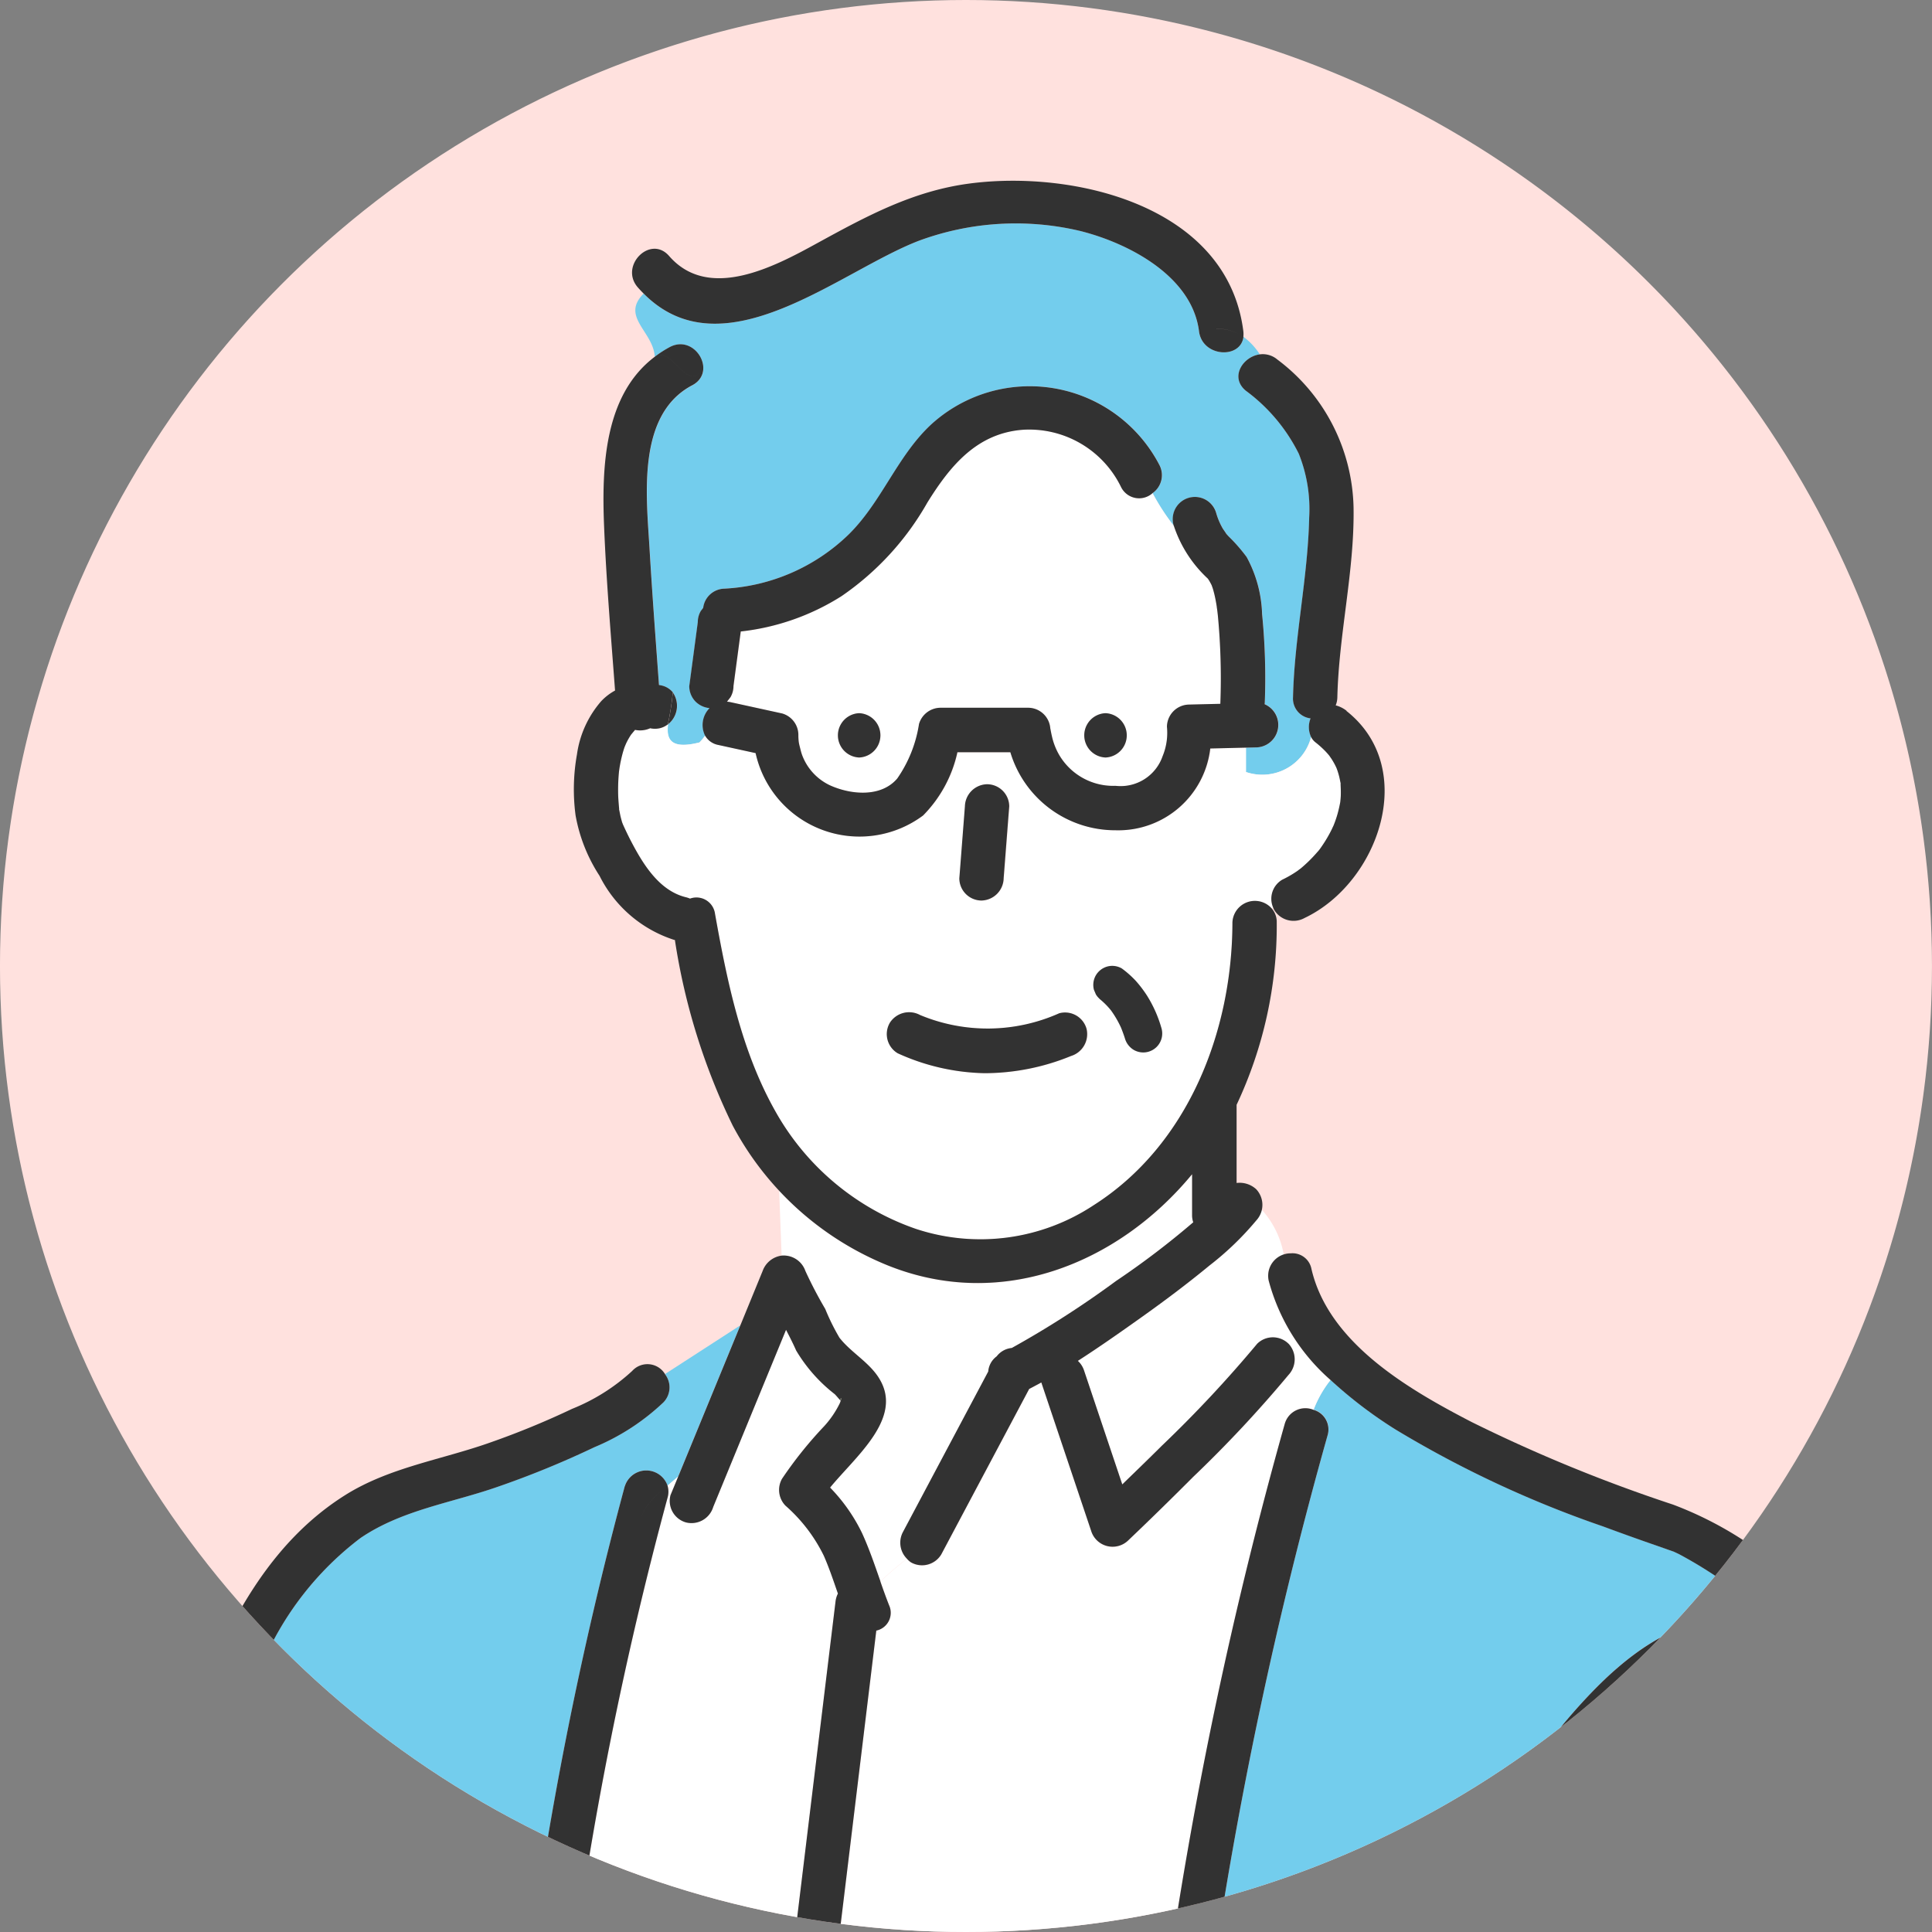 <svg xmlns="http://www.w3.org/2000/svg" xmlns:xlink="http://www.w3.org/1999/xlink" width="100" height="100" viewBox="0 0 100 100">
  <rect x="0" y="0" width="100" height="100" fill="#808080" stroke="none"/>
  <defs>
    <clipPath id="clip-path">
      <circle id="楕円形_366" data-name="楕円形 366" cx="50" cy="50" r="50" fill="none"/>
    </clipPath>
  </defs>
  <g id="グループ_1900" data-name="グループ 1900" transform="translate(20035 -325)">
    <g id="グループ_1892" data-name="グループ 1892" transform="translate(-20234.012 325)">
      <g id="グループ_1804" data-name="グループ 1804" transform="translate(199.011 0)" clip-path="url(#clip-path)">
        <path id="パス_3239" data-name="パス 3239" d="M199.011,50a50,50,0,1,1,50,50,50,50,0,0,1-50-50" transform="translate(-199.011 0)" fill="#ffe1de"/>
        <path id="パス_3240" data-name="パス 3240" d="M255.928,94.778c.06-.206-.053-.109,0,0" transform="translate(-212.407 -22.284)" fill="#6ec878"/>
        <path id="パス_3241" data-name="パス 3241" d="M253.118,84.5a21.575,21.575,0,0,0,1.026,1.964,11.254,11.254,0,0,0,.737,1.489c.677.864,1.746,1.366,2.215,2.406.874,1.938-1.434,3.8-2.7,5.349a8.941,8.941,0,0,1,1.661,2.372c.368.805.652,1.646.945,2.483.456-.424.914-.817,1.37-1.17a1.175,1.175,0,0,1-.2-1.375l.594-1.118,3.821-7.191a1.08,1.08,0,0,1,.437-.785,1.115,1.115,0,0,1,.781-.433,50.049,50.049,0,0,0,5.393-3.464,42.909,42.909,0,0,0,4-3.042,1.1,1.1,0,0,1-.06-.336V79.5c-3.851,4.669-9.99,7.132-15.919,4.651a15.826,15.826,0,0,1-5.458-3.8l.126,3.356a1.186,1.186,0,0,1,1.226.793" transform="translate(-211.43 -18.716)" fill="#fff"/>
        <path id="パス_3242" data-name="パス 3242" d="M286.982,96.3a222.257,222.257,0,0,0-6.065,28.647q-.046.3-.093.6h33.886q-.008-.3-.016-.6a54.778,54.778,0,0,0-1.739-12.681c-.285-1.08-.538-2.168-.818-3.248-.428-1.655-1.914-2.983-3.173-4.038a22.553,22.553,0,0,0-3.788-2.551c-.035-.019-.2-.092-.252-.118l-.3-.108-.929-.326q-1.231-.434-2.454-.884a55.84,55.84,0,0,1-10.744-5.02,22.874,22.874,0,0,1-3.353-2.556,5.787,5.787,0,0,0-.878,1.54,1.056,1.056,0,0,1,.72,1.341m5.644,25.524c2.161-4.3,4.6-8.651,7.949-12.154,1.85-1.937,4.156-3.721,6.912-3.958,1.473-.126,1.46,2.168,0,2.294l-.121.009-.034.006c-.126.022-.252.047-.377.076a6.334,6.334,0,0,0-.678.2,7.049,7.049,0,0,0-1.254.625,14.485,14.485,0,0,0-3.06,2.617,48.849,48.849,0,0,0-7.356,11.44c-.664,1.32-2.642.158-1.98-1.158" transform="translate(-218.271 -21.993)" fill="#73cded"/>
        <path id="パス_3243" data-name="パス 3243" d="M268.626,32.055a5.287,5.287,0,0,0-5.086-2.966c-2.383.18-3.764,1.874-4.938,3.762a14.552,14.552,0,0,1-4.438,4.853,12.248,12.248,0,0,1-5.214,1.829l-.376,2.824a1.15,1.15,0,0,1-.157.579l-.18.232,0,0a1.343,1.343,0,0,1,.161.019l2.691.589a1.158,1.158,0,0,1,.843,1.106,2.844,2.844,0,0,0,.017.352c.011.07.022.141.041.211.04.15.072.3.122.448a2.815,2.815,0,0,0,1.477,1.614c1.08.48,2.623.619,3.459-.362a6.71,6.71,0,0,0,1.126-2.821,1.166,1.166,0,0,1,1.106-.842h4.557a1.152,1.152,0,0,1,1.129,1.039l0,.015c.027.132.049.265.082.4a3.372,3.372,0,0,0,.393,1.009,3.246,3.246,0,0,0,2.905,1.579,2.3,2.3,0,0,0,2.435-1.534,3.16,3.16,0,0,0,.225-1.525,1.16,1.16,0,0,1,1.147-1.147l1.618-.039c0-.009,0-.017,0-.026a34.32,34.32,0,0,0-.125-4.513c-.011-.1-.022-.2-.034-.3-.005-.037-.021-.162-.027-.193-.034-.22-.075-.44-.128-.658-.023-.095-.049-.19-.078-.284-.008-.024-.05-.137-.057-.162-.037-.076-.078-.151-.121-.226-.024-.04-.05-.078-.077-.116l-.011-.012a6.506,6.506,0,0,1-1.751-2.729,11.5,11.5,0,0,1-1.1-1.694,1.04,1.04,0,0,1-1.633-.31m-13.556,14a1.148,1.148,0,0,1,0-2.294,1.148,1.148,0,0,1,0,2.294m12.751,0a1.148,1.148,0,0,1,0-2.294,1.148,1.148,0,0,1,0,2.294" transform="translate(-210.599 -6.845)" fill="#fff"/>
        <path id="パス_3244" data-name="パス 3244" d="M274.865,84.784c-1.146.946-2.339,1.837-3.55,2.7-1.064.755-2.149,1.52-3.263,2.236a1.159,1.159,0,0,1,.32.495l1.98,5.9c.681-.664,1.367-1.323,2.04-1.994a63.817,63.817,0,0,0,4.943-5.287,1.156,1.156,0,0,1,1.622,0,1.184,1.184,0,0,1,0,1.622,64.065,64.065,0,0,1-4.944,5.286q-1.659,1.657-3.354,3.28a1.161,1.161,0,0,1-1.918-.506l-2.576-7.673c-.209.115-.417.229-.628.336l-.375.707-4.175,7.858a1.159,1.159,0,0,1-1.569.411,1.076,1.076,0,0,1-.214-.193c-.457.352-.914.745-1.371,1.17.144.412.291.824.452,1.23a.942.942,0,0,1-.661,1.315q-1.126,9.281-2.252,18.562-.037.3-.074.6h17.289a1.244,1.244,0,0,1-.013-.425l.027-.179a223.726,223.726,0,0,1,6.159-29.258,1.108,1.108,0,0,1,1.492-.731,5.784,5.784,0,0,1,.878-1.54,10.387,10.387,0,0,1-3.2-5.133,1.119,1.119,0,0,1,.781-1.351,4.7,4.7,0,0,0-1.147-2.34,1.541,1.541,0,0,1-.284.577,15.405,15.405,0,0,1-2.418,2.327" transform="translate(-212.262 -19.276)" fill="#fff"/>
        <path id="パス_3245" data-name="パス 3245" d="M244.972,23.509c-2.879,1.515-2.37,5.731-2.21,8.44.14,2.359.319,4.716.49,7.073.038.008.076.012.115.021a1.063,1.063,0,0,1,.6.355.676.676,0,0,0-.161-.466.676.676,0,0,1,.161.466,1.223,1.223,0,0,1-.258,1.661c-.088.752.115,1.309,1.626.931a2.618,2.618,0,0,0,.3-.364,1.242,1.242,0,0,1,.236-1.414,1.19,1.19,0,0,1-.714-.328,1.138,1.138,0,0,1-.336-.81q.22-1.657.441-3.314a1.14,1.14,0,0,1,.157-.579l.122-.158a1.131,1.131,0,0,1,1.088-.995,9.968,9.968,0,0,0,6.4-2.765c1.732-1.675,2.531-4.064,4.291-5.714a7.565,7.565,0,0,1,11.827,2.064,1.133,1.133,0,0,1-.347,1.468,11.508,11.508,0,0,0,1.1,1.694c0-.013-.011-.024-.015-.037a1.147,1.147,0,0,1,2.212-.61,3.573,3.573,0,0,0,.336.791c.019.033.186.265.17.256.045.053.09.106.138.156a8.62,8.62,0,0,1,.929,1.065,6.566,6.566,0,0,1,.8,2.95,33.687,33.687,0,0,1,.137,4.623.346.346,0,0,1-.005.041,1.164,1.164,0,0,1-.4,2.234l-.58.014v1.262A2.614,2.614,0,0,0,277,41.7a1.209,1.209,0,0,1-.024-.956,1.03,1.03,0,0,1-.908-1.09c.072-3.12.768-6.186.837-9.3a7.707,7.707,0,0,0-.539-3.311,9.058,9.058,0,0,0-2.734-3.255c-.856-.7-.164-1.768.714-1.886a3.518,3.518,0,0,0-.849-.911c-.132,1.167-2.126,1.059-2.3-.285-.359-2.86-3.654-4.565-6.145-5.191a14.469,14.469,0,0,0-8.352.508c-4.1,1.57-10.115,6.9-14.247,2.734-1.209,1.208.508,1.961.576,3.275a5.679,5.679,0,0,1,.783-.505c1.307-.688,2.464,1.293,1.158,1.98" transform="translate(-209.137 -3.561)" fill="#73cded"/>
        <path id="パス_3246" data-name="パス 3246" d="M242.518,49.245a1.272,1.272,0,0,1-.785.085h0a.723.723,0,0,1-.058.071c-.023.026-.109.132-.144.174a3.662,3.662,0,0,0-.249.436c-.024.06-.087.209-.1.239-.032.1-.062.193-.089.292a7.037,7.037,0,0,0-.164.775c-.008.064-.026.19-.028.218-.012.124-.021.248-.028.372q-.022.39-.011.781c.006.245.03.486.05.729,0,.021,0,.033,0,.043s.011.05.021.093c.017.08.03.161.048.242.023.1.05.193.076.29.011.038.041.114.06.159.132.287.266.573.413.853.626,1.2,1.466,2.565,2.85,2.9a1.3,1.3,0,0,1,.2.069.969.969,0,0,1,1.294.782c.624,3.483,1.355,7.078,3.107,10.193a13.327,13.327,0,0,0,7.3,6.12,10.627,10.627,0,0,0,9.192-1.229c4.9-3.115,7.174-9.018,7.182-14.633a1.164,1.164,0,0,1,2.041-.719l.074-.069a1.144,1.144,0,0,1,.472-1.432,5.736,5.736,0,0,0,.549-.3c.09-.056.178-.114.265-.174.008-.005.109-.084.146-.11a7.407,7.407,0,0,0,.854-.843c.033-.038.065-.077.1-.116.054-.073.106-.147.158-.222q.187-.273.347-.563c.053-.1.1-.194.152-.294,0-.005.059-.128.082-.175q.1-.253.183-.515c.063-.207.111-.416.154-.628.007-.037.014-.082.018-.111.009-.089.018-.179.022-.269.011-.21,0-.418-.009-.628,0-.028,0-.042,0-.058s-.006-.027-.011-.05c-.022-.1-.04-.2-.066-.306-.021-.085-.047-.168-.073-.251-.008-.025-.06-.158-.078-.208l-.075-.151c-.051-.1-.105-.189-.164-.28-.011-.018-.1-.14-.112-.164-.062-.076-.127-.151-.193-.221a5.162,5.162,0,0,0-.537-.482.82.82,0,0,1-.22-.275,2.614,2.614,0,0,1-3.376,1.82V50.243l-1.834.044a4.789,4.789,0,0,1-4.9,4.233,5.667,5.667,0,0,1-5.448-4.038h-2.74a6.682,6.682,0,0,1-1.777,3.272,5.506,5.506,0,0,1-8.669-3.228l-1.929-.422a1,1,0,0,1-.691-.492,2.556,2.556,0,0,1-.3.364c-1.512.378-1.715-.179-1.627-.931a1.083,1.083,0,0,1-.911.2m16.036,7.3q.125-1.629.252-3.257a1.175,1.175,0,0,1,1.147-1.147,1.152,1.152,0,0,1,1.147,1.147c-.012.156-.024.313-.036.469l-.252,3.257a1.175,1.175,0,0,1-1.147,1.147,1.153,1.153,0,0,1-1.147-1.147l.037-.469m-3.636,7.953a1.183,1.183,0,0,1,1.569-.411,9.087,9.087,0,0,0,7.205-.091,1.155,1.155,0,0,1,1.411.8,1.183,1.183,0,0,1-.8,1.411,11.833,11.833,0,0,1-4.479.891,11.331,11.331,0,0,1-4.494-1.031,1.156,1.156,0,0,1-.411-1.569" transform="translate(-208.862 -11.546)" fill="#fff"/>
        <path id="パス_3247" data-name="パス 3247" d="M239.568,89.721l-3.9,2.522a1.113,1.113,0,0,1-.08,1.461,11.7,11.7,0,0,1-3.571,2.32,48.494,48.494,0,0,1-4.979,2.041c-2.411.848-4.982,1.2-7.132,2.662a16.073,16.073,0,0,0-5.084,6.526c-2.592,5.377-3.86,11.287-6.067,16.826-.08.2-.165.4-.245.6h19.847c.028-.2.054-.4.081-.6a196.068,196.068,0,0,1,5.153-26.039,1.163,1.163,0,0,1,2.207-.024c.184-.154.37-.311.552-.472l3.216-7.824" transform="translate(-201.248 -21.122)" fill="#73cded"/>
        <path id="パス_3248" data-name="パス 3248" d="M250.714,95.026a5.005,5.005,0,0,0,.821-1.2c.023-.054.038-.1.05-.134-.1-.107-.2-.233-.308-.339a8.137,8.137,0,0,1-2-2.263c-.162-.363-.34-.717-.523-1.068l-3.769,9.167a1.174,1.174,0,0,1-1.411.8,1.154,1.154,0,0,1-.8-1.411l.4-.966c-.182.161-.368.317-.552.471a1.1,1.1,0,0,1,0,.634,192.279,192.279,0,0,0-5.069,25.429c-.028.2-.054.4-.082.6h11.337l.073-.6,2.436-20.077a1.238,1.238,0,0,1,.122-.4c-.226-.659-.448-1.32-.728-1.956a8.257,8.257,0,0,0-1.985-2.6,1.169,1.169,0,0,1-.18-1.39,20.97,20.97,0,0,1,2.168-2.707" transform="translate(-208.065 -21.193)" fill="#fff"/>
        <path id="パス_3249" data-name="パス 3249" d="M266.248,57.962q.126-1.629.252-3.256l.037-.469a1.152,1.152,0,0,0-1.147-1.147,1.175,1.175,0,0,0-1.147,1.147q-.126,1.627-.252,3.256l-.037.469a1.153,1.153,0,0,0,1.147,1.147,1.175,1.175,0,0,0,1.147-1.147" transform="translate(-214.299 -12.498)" fill="#323232"/>
        <path id="パス_3250" data-name="パス 3250" d="M259.2,69.078a1.156,1.156,0,0,0,.411,1.569,11.33,11.33,0,0,0,4.494,1.031,11.833,11.833,0,0,0,4.479-.891,1.183,1.183,0,0,0,.8-1.411,1.155,1.155,0,0,0-1.411-.8,9.087,9.087,0,0,1-7.205.091,1.183,1.183,0,0,0-1.569.411" transform="translate(-213.146 -16.13)" fill="#323232"/>
        <path id="パス_3251" data-name="パス 3251" d="M256.834,48.28a1.148,1.148,0,0,0,0,2.294,1.148,1.148,0,0,0,0-2.294" transform="translate(-212.363 -11.366)" fill="#323232"/>
        <path id="パス_3252" data-name="パス 3252" d="M273.511,48.28a1.148,1.148,0,0,0,0,2.294,1.148,1.148,0,0,0,0-2.294" transform="translate(-216.289 -11.366)" fill="#323232"/>
        <path id="パス_3253" data-name="パス 3253" d="M244.223,48.533a1.223,1.223,0,0,0,.258-1.661,13.507,13.507,0,0,1-.258,1.661" transform="translate(-209.655 -11.034)" fill="#323232"/>
        <path id="パス_3254" data-name="パス 3254" d="M274.853,75.04a1.155,1.155,0,0,0-1.622,0,64.065,64.065,0,0,1-4.943,5.286c-.673.672-1.359,1.331-2.04,1.994q-.99-2.947-1.98-5.9a1.153,1.153,0,0,0-.32-.494c1.114-.716,2.2-1.481,3.263-2.236,1.212-.861,2.4-1.752,3.55-2.7a15.4,15.4,0,0,0,2.418-2.327,1.184,1.184,0,0,0,0-1.622,1.269,1.269,0,0,0-1.014-.323V62.688l0-.015a21.775,21.775,0,0,0,2.078-9.437,1.068,1.068,0,0,0-.253-.719c-.449.421-.9,1.025-1.346.576.449.449.9-.154,1.346-.576a1.164,1.164,0,0,0-2.041.719c-.008,5.615-2.285,11.518-7.182,14.633a10.627,10.627,0,0,1-9.192,1.229,13.325,13.325,0,0,1-7.3-6.12c-1.752-3.116-2.483-6.711-3.107-10.193A.97.97,0,0,0,243.873,52a1.3,1.3,0,0,0-.2-.068c-1.384-.331-2.224-1.7-2.85-2.9-.147-.28-.281-.566-.413-.853-.018-.045-.049-.121-.06-.159-.026-.1-.054-.192-.076-.29-.018-.08-.032-.161-.049-.242-.008-.043-.015-.072-.02-.093s0-.021,0-.043c-.02-.243-.044-.486-.05-.729q-.01-.391.011-.781c.007-.124.016-.248.028-.372,0-.028.02-.154.028-.218a7.275,7.275,0,0,1,.165-.775c.028-.1.057-.195.089-.291.01-.03.073-.18.1-.239a3.6,3.6,0,0,1,.249-.436c.036-.041.121-.148.145-.174a.721.721,0,0,0,.058-.071h0a1.276,1.276,0,0,0,.785-.085,1.084,1.084,0,0,0,.912-.2,13.523,13.523,0,0,0,.258-1.661,1.059,1.059,0,0,0-.6-.356c-.038-.009-.077-.013-.115-.021-.172-2.357-.35-4.714-.49-7.073-.161-2.709-.669-6.926,2.21-8.44,1.307-.687.148-2.668-1.158-1.98a5.674,5.674,0,0,0-.782.505c0,.026.007.05.007.077.765-.765,1.529,1.529,2.294.765-.765.765-1.529-1.529-2.294-.765,0-.027-.006-.051-.007-.077-2.619,1.976-2.747,5.7-2.621,8.788.115,2.83.356,5.66.567,8.487a2.89,2.89,0,0,0-.713.547,5.31,5.31,0,0,0-1.258,2.755,10.225,10.225,0,0,0-.073,3.155,8.419,8.419,0,0,0,1.241,3.133,6.565,6.565,0,0,0,3.87,3.319c.011,0,.02,0,.03,0a33.276,33.276,0,0,0,2.993,9.609,15.752,15.752,0,0,0,2.4,3.368l-.05-1.353.05,1.353a15.818,15.818,0,0,0,5.458,3.8c5.929,2.48,12.067.018,15.919-4.651v2.151a1.1,1.1,0,0,0,.06.337,42.908,42.908,0,0,1-4,3.042,50.049,50.049,0,0,1-5.393,3.464,1.115,1.115,0,0,0-.781.433,1.08,1.08,0,0,0-.437.785q-1.911,3.594-3.821,7.19l-.594,1.118a1.175,1.175,0,0,0,.2,1.376,9.324,9.324,0,0,1,1.486-.963,9.324,9.324,0,0,0-1.486.963,1.079,1.079,0,0,0,.214.193,1.161,1.161,0,0,0,1.57-.411l4.175-7.858q.188-.353.375-.706c.211-.109.42-.222.628-.336l2.577,7.673a1.161,1.161,0,0,0,1.917.506q1.7-1.619,3.355-3.281a63.823,63.823,0,0,0,4.943-5.286,1.183,1.183,0,0,0,0-1.622" transform="translate(-208.158 -5.488)" fill="#323232"/>
        <path id="パス_3255" data-name="パス 3255" d="M288.451,42.437a1.514,1.514,0,0,0-.567-.283,1.157,1.157,0,0,0,.086-.416c.076-3.286.893-6.543.839-9.826a9.822,9.822,0,0,0-3.947-7.661,1.166,1.166,0,0,0-.908-.265,4.65,4.65,0,0,0,1.57,1.737,4.65,4.65,0,0,1-1.57-1.737c-.879.118-1.57,1.191-.715,1.886a9.057,9.057,0,0,1,2.734,3.255,7.7,7.7,0,0,1,.539,3.311c-.069,3.113-.765,6.179-.837,9.3a1.031,1.031,0,0,0,.908,1.09,1.209,1.209,0,0,0,.024.956,8.046,8.046,0,0,0,.447-2.768,8.046,8.046,0,0,1-.447,2.768.82.82,0,0,0,.22.275,5.082,5.082,0,0,1,.536.482c.067.071.132.145.194.221.014.024.1.147.112.164q.087.136.164.28c.007.014.05.1.075.151s.07.183.078.208c.027.083.051.167.073.251.026.1.044.2.066.306.005.024.008.035.012.05s0,.03,0,.058c.008.21.02.418.009.629q-.008.134-.023.268c0,.029-.011.073-.018.111-.042.212-.09.421-.153.628q-.079.261-.183.515c-.023.047-.08.17-.082.175-.049.1-.1.2-.153.294q-.159.29-.346.563c-.051.075-.1.149-.158.222-.031.039-.063.078-.1.116a7.416,7.416,0,0,1-.855.843c-.036.026-.138.1-.145.11-.086.06-.175.118-.265.174a5.742,5.742,0,0,1-.549.3,1.144,1.144,0,0,0-.473,1.433c.291-.258.583-.412.874-.121-.291-.291-.583-.138-.874.121a.981.981,0,0,0,.061.136,1.172,1.172,0,0,0,1.569.412c3.835-1.82,5.922-7.753,2.168-10.716" transform="translate(-218.748 -5.644)" fill="#323232"/>
        <path id="パス_3256" data-name="パス 3256" d="M272.04,19.9a2.353,2.353,0,0,1,1.4.41,1.22,1.22,0,0,0,0-.284c-.817-6.493-8.767-8.368-14.2-7.641-2.924.391-5.314,1.692-7.867,3.089-2.2,1.207-5.6,3.02-7.655.658-.97-1.116-2.587.512-1.622,1.622.1.115.2.219.305.323a3.714,3.714,0,0,1,.583-.47,3.714,3.714,0,0,0-.583.47c4.133,4.168,10.146-1.164,14.247-2.734A14.453,14.453,0,0,1,265,14.838c2.491.625,5.786,2.33,6.146,5.191.169,1.343,2.163,1.452,2.3.284a2.353,2.353,0,0,0-1.4-.41" transform="translate(-209.084 -2.882)" fill="#323232"/>
        <path id="パス_3257" data-name="パス 3257" d="M275.456,42.6c0-.015,0-.027.005-.041a33.555,33.555,0,0,0-.138-4.623,6.561,6.561,0,0,0-.8-2.951,8.664,8.664,0,0,0-.929-1.064c-.047-.051-.093-.1-.138-.156.015.008-.151-.223-.17-.256a3.554,3.554,0,0,1-.336-.791,1.147,1.147,0,1,0-2.212.609c0,.014.011.025.015.038a2.331,2.331,0,0,0,.664.51,2.331,2.331,0,0,1-.664-.51,6.506,6.506,0,0,0,1.751,2.729l.011.012c.027.038.053.076.077.116.042.074.083.148.121.226.007.025.05.138.057.162.029.094.054.189.078.284.053.217.093.437.128.658,0,.031.021.156.026.193.012.1.024.2.034.3a34.445,34.445,0,0,1,.126,4.512c0,.009,0,.018,0,.026l-1.617.039a1.161,1.161,0,0,0-1.147,1.147,3.173,3.173,0,0,1-.225,1.526,2.3,2.3,0,0,1-2.435,1.533,3.245,3.245,0,0,1-2.906-1.578,3.393,3.393,0,0,1-.393-1.009c-.032-.132-.054-.264-.082-.4l0-.014a1.153,1.153,0,0,0-1.13-1.04h-4.557a1.166,1.166,0,0,0-1.106.843,6.722,6.722,0,0,1-1.126,2.82c-.836.982-2.38.843-3.46.362a2.814,2.814,0,0,1-1.477-1.613c-.05-.148-.083-.3-.122-.449a2.146,2.146,0,0,1-.041-.211,2.832,2.832,0,0,1-.018-.351,1.158,1.158,0,0,0-.842-1.106l-2.692-.589a1.177,1.177,0,0,0-.161-.019l0,0,.18-.232a1.139,1.139,0,0,0,.156-.579q.189-1.412.377-2.824a12.24,12.24,0,0,0,5.214-1.828A14.576,14.576,0,0,0,258,32.161c1.174-1.889,2.554-3.581,4.938-3.762a5.286,5.286,0,0,1,5.085,2.965,1.041,1.041,0,0,0,1.634.311,1.517,1.517,0,0,0-1.293-.854,1.517,1.517,0,0,1,1.293.854A1.134,1.134,0,0,0,270,30.207a7.566,7.566,0,0,0-11.827-2.064c-1.76,1.651-2.559,4.039-4.291,5.715a9.978,9.978,0,0,1-6.4,2.765,1.131,1.131,0,0,0-1.088.994l-.122.158a1.139,1.139,0,0,0-.157.579q-.22,1.657-.442,3.314a1.143,1.143,0,0,0,.336.811,1.187,1.187,0,0,0,.714.327,1.244,1.244,0,0,0-.237,1.415,4.47,4.47,0,0,0,.464-2.694,4.47,4.47,0,0,1-.464,2.694,1,1,0,0,0,.691.492l1.929.422a5.507,5.507,0,0,0,8.669,3.228,6.684,6.684,0,0,0,1.777-3.273h2.74a5.665,5.665,0,0,0,5.448,4.038,4.789,4.789,0,0,0,4.9-4.232l1.834-.044v0l.58-.014a1.164,1.164,0,0,0,.4-2.233" transform="translate(-209.996 -6.154)" fill="#323232"/>
        <path id="パス_3258" data-name="パス 3258" d="M298.2,126.769a48.846,48.846,0,0,1,7.355-11.44,14.461,14.461,0,0,1,3.06-2.617,7.079,7.079,0,0,1,1.255-.625,6.329,6.329,0,0,1,.677-.2c.125-.03.251-.054.377-.076l.035-.006.121-.009c1.46-.125,1.473-2.42,0-2.294-2.756.237-5.062,2.021-6.912,3.958-3.345,3.5-5.788,7.858-7.949,12.154-.662,1.315,1.316,2.478,1.98,1.158" transform="translate(-221.864 -25.777)" fill="#323232"/>
        <path id="パス_3259" data-name="パス 3259" d="M234.93,92.86l-1.471.951,1.471-.951a1.063,1.063,0,0,0-1.7-.161,10.136,10.136,0,0,1-3.107,1.96,42.906,42.906,0,0,1-4.214,1.734c-2.524.9-5.243,1.289-7.54,2.736-5.214,3.282-7.364,9.626-9.18,15.183-1.138,3.483-2.176,7.013-3.622,10.384-.038.087-.069.178-.107.265a1.225,1.225,0,0,0-.09.339h2.4c.08-.2.165-.4.245-.6,2.207-5.539,3.474-11.449,6.067-16.827a16.058,16.058,0,0,1,5.084-6.526c2.151-1.463,4.72-1.814,7.132-2.662a48.249,48.249,0,0,0,4.979-2.041,11.7,11.7,0,0,0,3.571-2.32,1.113,1.113,0,0,0,.08-1.461" transform="translate(-200.508 -21.738)" fill="#323232"/>
        <path id="パス_3260" data-name="パス 3260" d="M317.938,122.932a56.343,56.343,0,0,0-1.522-12.122c-.291-1.18-.638-2.345-.921-3.527a9.17,9.17,0,0,0-2.075-4.117,18.769,18.769,0,0,0-7.605-5.315,79.917,79.917,0,0,1-10.432-4.278c-3.233-1.676-7.385-4.067-8.28-7.912a1,1,0,0,0-1.073-.815,26.587,26.587,0,0,1,1.5,3.377,26.587,26.587,0,0,0-1.5-3.377,1.164,1.164,0,0,0-1.139,1.424,10.387,10.387,0,0,0,3.2,5.133,4.382,4.382,0,0,1,.967-.887,4.382,4.382,0,0,0-.967.887,22.818,22.818,0,0,0,3.353,2.556,55.794,55.794,0,0,0,10.744,5.02q1.223.454,2.454.884l.93.326.3.107c.053.026.216.1.252.119a22.5,22.5,0,0,1,3.788,2.55c1.258,1.054,2.745,2.382,3.173,4.038.28,1.08.532,2.168.818,3.248a54.819,54.819,0,0,1,1.739,12.681l.016.6h2.294c0-.2-.009-.4-.015-.6" transform="translate(-219.22 -19.974)" fill="#323232"/>
        <path id="パス_3261" data-name="パス 3261" d="M255.25,101.861c-.577.536-1.154,1.112-1.731,1.69.577-.577,1.154-1.154,1.731-1.69-.293-.837-.577-1.677-.945-2.483a8.937,8.937,0,0,0-1.661-2.371c1.267-1.546,3.574-3.412,2.7-5.35-.469-1.04-1.537-1.542-2.215-2.406a11.288,11.288,0,0,1-.736-1.489,21.494,21.494,0,0,1-1.027-1.965A1.187,1.187,0,0,0,250.14,85l.086,2.277L250.14,85a1.213,1.213,0,0,0-.986.793L248,88.609l2.052-1.328L248,88.609l-3.216,7.824a4.5,4.5,0,0,0,1.09-1.293,4.5,4.5,0,0,1-1.09,1.293l-.4.966a1.155,1.155,0,0,0,.8,1.411,1.174,1.174,0,0,0,1.411-.8l3.769-9.168c.182.351.361.7.523,1.068a8.091,8.091,0,0,0,2,2.263c.106.107.2.232.307.339a1.4,1.4,0,0,1-.049.134,5.014,5.014,0,0,1-.821,1.2,20.907,20.907,0,0,0-2.168,2.707,1.168,1.168,0,0,0,.179,1.39,8.26,8.26,0,0,1,1.986,2.595c.279.635.5,1.3.728,1.956a1.225,1.225,0,0,0-.122.4q-1.219,10.039-2.437,20.078l-.073.6h2.294l.073-.6,2.252-18.562a.942.942,0,0,0,.661-1.315c-.16-.406-.307-.817-.451-1.23M253.2,92.5c-.054-.109.06-.206,0,0" transform="translate(-209.678 -20.01)" fill="#323232"/>
        <path id="パス_3262" data-name="パス 3262" d="M284.076,96.145a223.564,223.564,0,0,0-6.159,29.257c-.009.06-.019.12-.028.18a1.225,1.225,0,0,0,.013.425h2.227c.031-.2.063-.4.093-.6a222.116,222.116,0,0,1,6.065-28.647,1.056,1.056,0,0,0-.72-1.341c-.568,1.431-.754,3.079-1.213,4.454.459-1.375.645-3.023,1.213-4.454a1.107,1.107,0,0,0-1.492.731" transform="translate(-217.577 -22.445)" fill="#323232"/>
        <path id="パス_3263" data-name="パス 3263" d="M239.7,100.353a195.915,195.915,0,0,0-5.152,26.039c-.028.2-.054.4-.082.6h2.294c.028-.2.054-.4.081-.6a192.274,192.274,0,0,1,5.07-25.43,1.1,1.1,0,0,0,0-.633c-.74.624-1.416,1.229-1.416,2.058,0-.83.676-1.434,1.416-2.058a1.163,1.163,0,0,0-2.207.024" transform="translate(-207.359 -23.434)" fill="#323232"/>
      </g>
    </g>
    <path id="パス_3562" data-name="パス 3562" d="M110.459,101.766a3.94,3.94,0,0,1,.6.6,5.248,5.248,0,0,1,.523.9c.072.183.141.367.2.556a1.022,1.022,0,0,0,.451.587.982.982,0,0,0,1.443-1.109,6.5,6.5,0,0,0-.753-1.7,6.1,6.1,0,0,0-.583-.766,5.1,5.1,0,0,0-.718-.637.983.983,0,0,0-.757-.1,1,1,0,0,0-.587.451.99.99,0,0,0-.1.757l.1.235a.986.986,0,0,0,.183.221" transform="translate(-20088.555 274.931)" fill="#323232"/>
  </g>
</svg>
